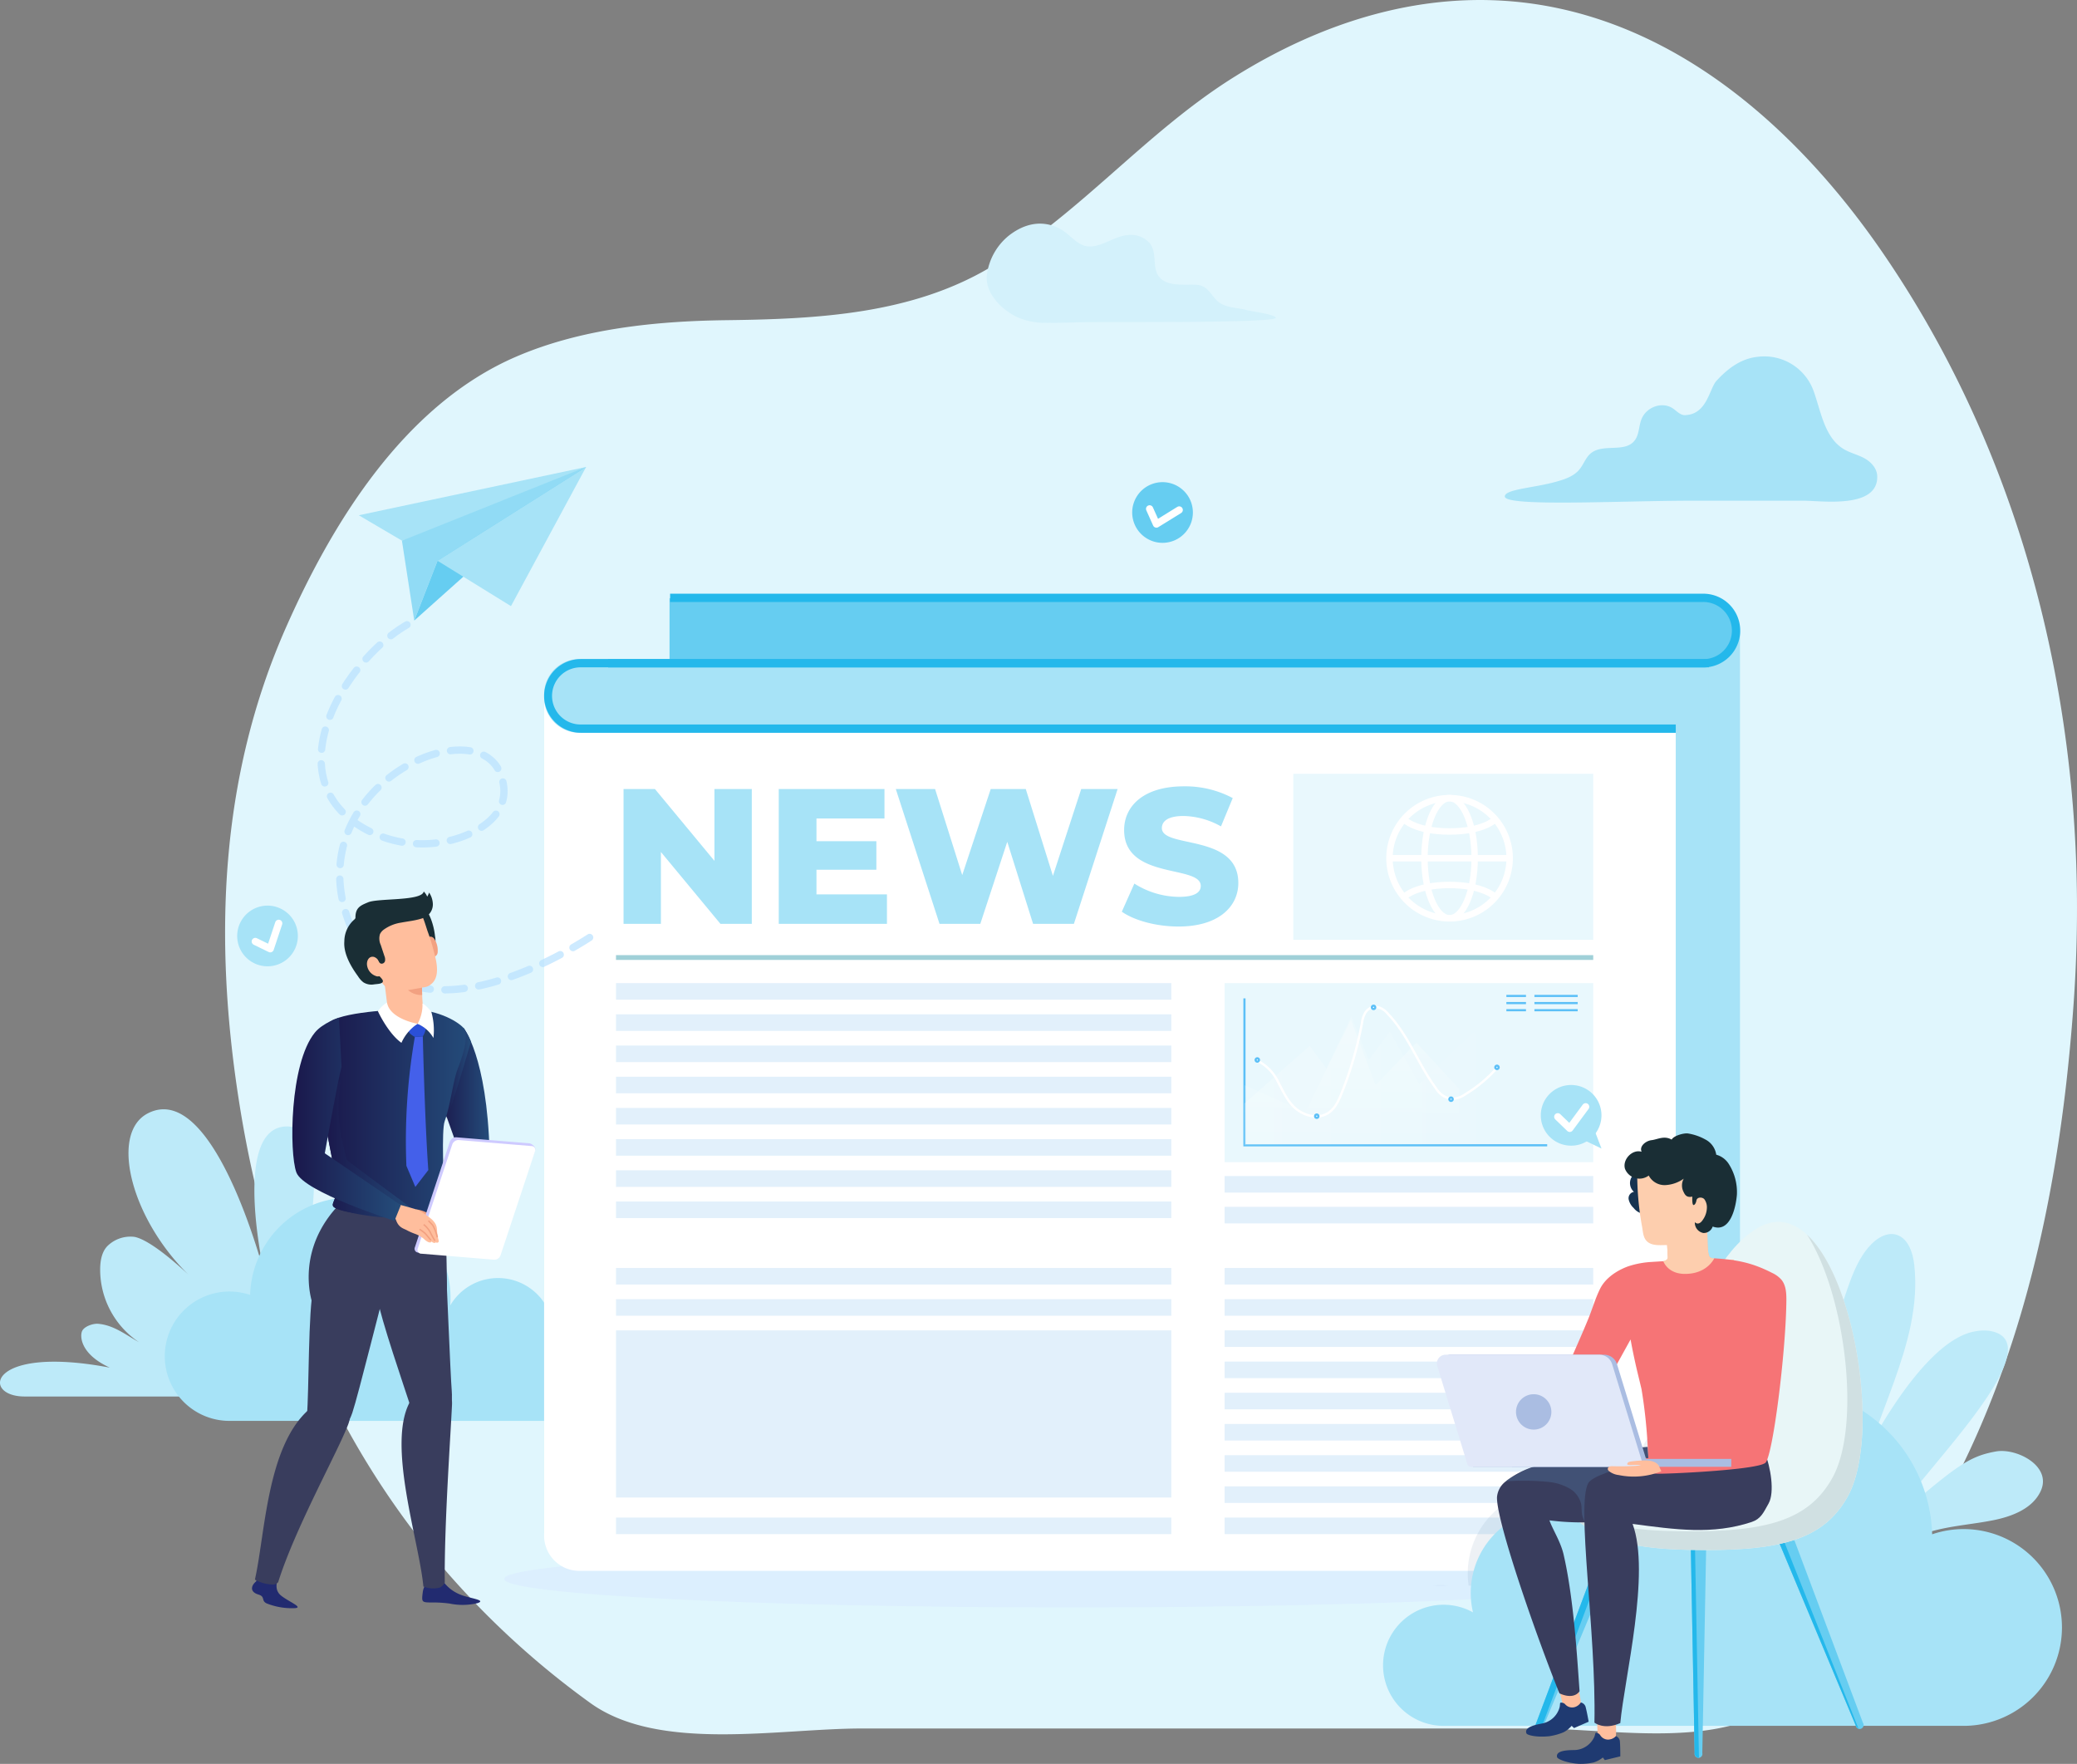 <svg xmlns="http://www.w3.org/2000/svg" xmlns:xlink="http://www.w3.org/1999/xlink" width="498.876" height="423.616" viewBox="0 0 498.876 423.616">
  <rect x="0" y="0" width="498.876" height="423.616" fill="#808080" stroke="none"/>
  <defs>
    <linearGradient id="linear-gradient" y1="0.5" x2="1" y2="0.5" gradientUnits="objectBoundingBox">
      <stop offset="0" stop-color="#fff"/>
      <stop offset="1" stop-color="#fff" stop-opacity="0"/>
    </linearGradient>
    <linearGradient id="linear-gradient-2" x1="0.5" y1="0.185" x2="0.5" y2="0.991" xlink:href="#linear-gradient"/>
    <clipPath id="clip-path">
      <rect id="Rectangle_534" data-name="Rectangle 534" width="101.787" height="77.72" fill="none"/>
    </clipPath>
    <linearGradient id="linear-gradient-3" y1="0.5" x2="1" y2="0.5" gradientUnits="objectBoundingBox">
      <stop offset="0" stop-color="#1a164a"/>
      <stop offset="0.997" stop-color="#244c7a"/>
    </linearGradient>
  </defs>
  <g id="Group_808" data-name="Group 808" transform="translate(-1278.75 -1516.167)">
    <path id="Path_7217" data-name="Path 7217" d="M1793.145,1756.761q-.688,9.784-1.8,19.636c-5.7,49.7-20.554,99.5-56.492,137.992-4.5,4.81-9.342,9.477-15.239,12.755-15.53,8.637-38.545,4.14-55.989,4.14H1502.116c-20.107,0-48.817,5.774-65.3-6.142a202.97,202.97,0,0,1-33.667-30.534,196.305,196.305,0,0,1-12.766-16.2c-20.453-28.945-32.47-62.489-38.02-98.383-5.919-38.287-4.621-76.963,11.379-113.163,10.875-24.615,28.173-53.39,55.35-65.062,15.606-6.714,33.543-8.537,50.562-8.739,21.94-.269,44.419-1.465,63.35-12.744,21.393-12.732,37.044-32.168,58.159-45.46,21.286-13.394,46.08-21.473,72-17.8,36.028,5.113,64.526,31.295,84.073,59.771,30,43.7,44.765,95.339,46.523,147.222A319.057,319.057,0,0,1,1793.145,1756.761Z" transform="translate(-16.303)" fill="#e0f6fd"/>
    <path id="Path_8875" data-name="Path 8875" d="M1709.424,2007.634c0,3.787-61.13,6.857-136.538,6.857s-136.539-3.07-136.539-6.857,61.13-6.858,136.539-6.858S1709.424,2003.846,1709.424,2007.634Z" transform="translate(-36.511 -112.271)" fill="#d9e8ff" opacity="0.55" style="mix-blend-mode: multiply;isolation: isolate"/>
    <path id="Path_8876" data-name="Path 8876" d="M1338.63,1931.884h-53.978c-10.532,0-8.823-12.49,20.478-6.933-7.188-3.286-7.231-7.686-6.621-8.86.561-1.078,2.613-1.772,3.824-1.668,3.727.32,6.556,2.6,9.822,4.429a20.97,20.97,0,0,1-9.341-17.937c.066-1.937.485-4.013,1.908-5.327a7.882,7.882,0,0,1,6.351-2.036c3.954.785,11.223,7.387,14.12,10.19-14.764-13.581-20.386-34.979-10.934-39.861,15.913-8.219,27.933,38.337,27.933,38.337s-7.915-34.983,5.36-35.189,2.482,40.64,2.482,40.64" transform="translate(0 -80.331)" fill="#bdeaf9"/>
    <path id="Path_8877" data-name="Path 8877" d="M1345.8,1913.069a15.507,15.507,0,0,1,4.962.823,24.073,24.073,0,0,1,48.136.708c0,.609-.031,1.21-.075,1.807a13.32,13.32,0,0,1,24.448,9.814,9.562,9.562,0,1,1,4.644,17.92H1345.8a15.536,15.536,0,0,1,0-31.073Z" transform="translate(-11.934 -86.729)" fill="#a7e3f7"/>
    <g id="Group_853" data-name="Group 853" transform="translate(1335.719 1569.875)">
      <g id="Group_846" data-name="Group 846" transform="translate(73.717 88.878)">
        <path id="Path_8878" data-name="Path 8878" d="M1736.678,1905.1a8.454,8.454,0,0,1,8.455,8.454V1711.635h0a8.454,8.454,0,0,0-8.455-8.454h-248.62V1905.1Z" transform="translate(-1457.927 -1702.079)" fill="#66cdf1"/>
        <path id="Path_8879" data-name="Path 8879" d="M1729.9,1720.591a8.447,8.447,0,0,0,8.441-8.455v201.92h0a8.448,8.448,0,0,1-8.441,8.455H1458.874v-201.92Z" transform="translate(-1451.166 -1704.154)" fill="#a7e3f7"/>
        <path id="Path_8880" data-name="Path 8880" d="M1457.3,1924.088a8.454,8.454,0,0,0-8.454,8.454v-201.92h0a8.454,8.454,0,0,1,8.454-8.454h271.318v201.92Z" transform="translate(-1448.842 -1706.478)" fill="#a7e3f7"/>
        <path id="Path_8881" data-name="Path 8881" d="M1457.3,1742.666a8.454,8.454,0,0,1-8.454-8.454V1935.49h0a8.455,8.455,0,0,0,8.454,8.454h263.356V1742.666Z" transform="translate(-1448.842 -1709.268)" fill="#fff"/>
        <path id="Path_8882" data-name="Path 8882" d="M1457.7,1724.157h270.919v-1.989H1457.7a8.854,8.854,0,1,0,0,17.708h262.957v-1.989H1457.7a6.865,6.865,0,1,1,0-13.729Z" transform="translate(-1448.842 -1706.478)" fill="#24b8eb"/>
        <path id="Path_8883" data-name="Path 8883" d="M1731.835,1703.736H1483.751v-1.989h248.083a8.854,8.854,0,1,1,0,17.707H1468.878v-1.989h262.957a6.865,6.865,0,1,0,0-13.729Z" transform="translate(-1453.484 -1701.747)" fill="#24b8eb"/>
        <g id="Group_815" data-name="Group 815" transform="translate(17.272 93.525)">
          <g id="Group_807" data-name="Group 807">
            <rect id="Rectangle_508" data-name="Rectangle 508" width="133.381" height="3.979" fill="#e2f0fb"/>
          </g>
          <g id="Group_808-2" data-name="Group 808" transform="translate(0 7.493)">
            <rect id="Rectangle_509" data-name="Rectangle 509" width="133.381" height="3.979" fill="#e2f0fb"/>
          </g>
          <g id="Group_809" data-name="Group 809" transform="translate(0 14.985)">
            <rect id="Rectangle_510" data-name="Rectangle 510" width="133.381" height="3.979" fill="#e2f0fb"/>
          </g>
          <g id="Group_810" data-name="Group 810" transform="translate(0 22.478)">
            <rect id="Rectangle_511" data-name="Rectangle 511" width="133.381" height="3.979" fill="#e2f0fb"/>
          </g>
          <g id="Group_811" data-name="Group 811" transform="translate(0 29.971)">
            <rect id="Rectangle_512" data-name="Rectangle 512" width="133.381" height="3.979" fill="#e2f0fb"/>
          </g>
          <g id="Group_812" data-name="Group 812" transform="translate(0 37.463)">
            <rect id="Rectangle_513" data-name="Rectangle 513" width="133.381" height="3.979" fill="#e2f0fb"/>
          </g>
          <g id="Group_813" data-name="Group 813" transform="translate(0 44.955)">
            <rect id="Rectangle_514" data-name="Rectangle 514" width="133.381" height="3.979" fill="#e2f0fb"/>
          </g>
          <g id="Group_814" data-name="Group 814" transform="translate(0 52.449)">
            <rect id="Rectangle_515" data-name="Rectangle 515" width="133.381" height="3.979" fill="#e2f0fb"/>
          </g>
        </g>
        <g id="Group_820" data-name="Group 820" transform="translate(17.272 161.933)">
          <g id="Group_816" data-name="Group 816">
            <rect id="Rectangle_516" data-name="Rectangle 516" width="133.381" height="3.978" fill="#e2f0fb"/>
          </g>
          <g id="Group_817" data-name="Group 817" transform="translate(0 7.492)">
            <rect id="Rectangle_517" data-name="Rectangle 517" width="133.381" height="3.978" fill="#e2f0fb"/>
          </g>
          <g id="Group_818" data-name="Group 818" transform="translate(0 14.986)">
            <rect id="Rectangle_518" data-name="Rectangle 518" width="133.381" height="40.14" fill="#e2f0fb"/>
          </g>
          <g id="Group_819" data-name="Group 819" transform="translate(0 59.941)">
            <rect id="Rectangle_519" data-name="Rectangle 519" width="133.381" height="3.979" fill="#e2f0fb"/>
          </g>
        </g>
        <g id="Group_832" data-name="Group 832" transform="translate(163.458 139.855)">
          <g id="Group_821" data-name="Group 821" transform="translate(0 22.078)">
            <rect id="Rectangle_520" data-name="Rectangle 520" width="88.534" height="3.978" fill="#e2f0fb"/>
          </g>
          <g id="Group_822" data-name="Group 822" transform="translate(0 29.57)">
            <rect id="Rectangle_521" data-name="Rectangle 521" width="88.534" height="3.978" fill="#e2f0fb"/>
          </g>
          <g id="Group_823" data-name="Group 823" transform="translate(0 7.393)">
            <rect id="Rectangle_522" data-name="Rectangle 522" width="88.534" height="3.978" fill="#e2f0fb"/>
          </g>
          <g id="Group_824" data-name="Group 824">
            <rect id="Rectangle_523" data-name="Rectangle 523" width="88.534" height="3.979" fill="#e2f0fb"/>
          </g>
          <g id="Group_825" data-name="Group 825" transform="translate(0 37.063)">
            <rect id="Rectangle_524" data-name="Rectangle 524" width="88.534" height="3.979" fill="#e2f0fb"/>
          </g>
          <g id="Group_826" data-name="Group 826" transform="translate(0 44.556)">
            <rect id="Rectangle_525" data-name="Rectangle 525" width="88.534" height="3.978" fill="#e2f0fb"/>
          </g>
          <g id="Group_827" data-name="Group 827" transform="translate(0 52.048)">
            <rect id="Rectangle_526" data-name="Rectangle 526" width="88.534" height="3.978" fill="#e2f0fb"/>
          </g>
          <g id="Group_828" data-name="Group 828" transform="translate(0 59.541)">
            <rect id="Rectangle_527" data-name="Rectangle 527" width="88.534" height="3.979" fill="#e2f0fb"/>
          </g>
          <g id="Group_829" data-name="Group 829" transform="translate(0 67.033)">
            <rect id="Rectangle_528" data-name="Rectangle 528" width="88.534" height="3.978" fill="#e2f0fb"/>
          </g>
          <g id="Group_830" data-name="Group 830" transform="translate(0 74.527)">
            <rect id="Rectangle_529" data-name="Rectangle 529" width="88.534" height="3.979" fill="#e2f0fb"/>
          </g>
          <g id="Group_831" data-name="Group 831" transform="translate(0 82.019)">
            <rect id="Rectangle_530" data-name="Rectangle 530" width="88.534" height="3.979" fill="#e2f0fb"/>
          </g>
        </g>
        <g id="Group_833" data-name="Group 833" transform="translate(19.087 46.263)">
          <path id="Path_8884" data-name="Path 8884" d="M1504.486,1762.8v32.374h-7.538l-14.292-17.251v17.251h-8.972V1762.8h7.538l14.292,17.251V1762.8Z" transform="translate(-1473.684 -1762.155)" fill="#a7e3f7"/>
          <path id="Path_8885" data-name="Path 8885" d="M1548.188,1788.1v7.076H1522.2V1762.8h25.392v7.076H1531.26v5.457h14.385v6.845H1531.26v5.92Z" transform="translate(-1484.923 -1762.155)" fill="#a7e3f7"/>
          <path id="Path_8886" data-name="Path 8886" d="M1612.069,1762.8l-10.5,32.374h-9.806l-6.2-19.7-6.475,19.7h-9.8l-10.5-32.374h9.435l6.522,20.673,6.845-20.673h8.418l6.521,20.858,6.8-20.858Z" transform="translate(-1493.401 -1762.155)" fill="#a7e3f7"/>
          <path id="Path_8887" data-name="Path 8887" d="M1629.449,1792.068l3.007-6.753a20.419,20.419,0,0,0,10.684,3.192c3.792,0,5.272-1.063,5.272-2.636,0-5.134-18.408-1.388-18.408-13.413,0-5.781,4.718-10.5,14.338-10.5a24.242,24.242,0,0,1,11.747,2.821l-2.822,6.8a19.129,19.129,0,0,0-8.972-2.5c-3.839,0-5.225,1.3-5.225,2.914,0,4.949,18.361,1.249,18.361,13.182,0,5.642-4.717,10.452-14.338,10.452C1637.775,1795.63,1632.5,1794.2,1629.449,1792.068Z" transform="translate(-1509.771 -1761.96)" fill="#a7e3f7"/>
        </g>
        <g id="Group_834" data-name="Group 834" transform="translate(163.458 93.525)">
          <rect id="Rectangle_531" data-name="Rectangle 531" width="88.534" height="42.996" fill="#e9f8fd"/>
        </g>
        <g id="Group_835" data-name="Group 835" transform="translate(179.953 43.252)">
          <rect id="Rectangle_532" data-name="Rectangle 532" width="72.04" height="39.868" fill="#e9f8fd"/>
        </g>
        <g id="Group_836" data-name="Group 836" transform="translate(17.272 87.374)">
          <line id="Line_19" data-name="Line 19" x2="234.72" fill="none" stroke="#a0d0d8" stroke-miterlimit="10" stroke-width="1.151"/>
        </g>
        <g id="Group_843" data-name="Group 843" transform="translate(202.282 48.322)">
          <g id="Group_837" data-name="Group 837">
            <path id="Path_8888" data-name="Path 8888" d="M1712.118,1779.845a15.205,15.205,0,1,1,15.207,15.206A15.223,15.223,0,0,1,1712.118,1779.845Zm1.546,0a13.659,13.659,0,1,0,13.661-13.659A13.675,13.675,0,0,0,1713.664,1779.845Z" transform="translate(-1712.118 -1764.64)" fill="#fff"/>
          </g>
          <g id="Group_838" data-name="Group 838" transform="translate(8.402)">
            <path id="Path_8889" data-name="Path 8889" d="M1723.054,1779.845c0-8.526,2.989-15.2,6.8-15.2s6.8,6.679,6.8,15.2-2.989,15.206-6.8,15.206S1723.054,1788.372,1723.054,1779.845Zm1.546,0c0,8.051,2.772,13.66,5.259,13.66s5.258-5.609,5.258-13.66-2.772-13.659-5.258-13.659S1724.6,1771.8,1724.6,1779.845Z" transform="translate(-1723.054 -1764.64)" fill="#fff"/>
          </g>
          <g id="Group_839" data-name="Group 839" transform="translate(0.773 14.432)">
            <rect id="Rectangle_533" data-name="Rectangle 533" width="28.865" height="1.546" fill="#fff"/>
          </g>
          <g id="Group_842" data-name="Group 842" transform="translate(3.764 5.407)">
            <g id="Group_840" data-name="Group 840">
              <path id="Path_8890" data-name="Path 8890" d="M1728.46,1775.823c8.372,0,11.317-2.938,11.439-3.063l-1.111-1.077.555.539-.549-.544c-.026.027-2.7,2.6-10.335,2.6s-10.311-2.572-10.337-2.6l-1.106,1.083C1717.14,1772.884,1720.087,1775.823,1728.46,1775.823Z" transform="translate(-1717.017 -1771.677)" fill="#fff"/>
            </g>
            <g id="Group_841" data-name="Group 841" transform="translate(0 15.453)">
              <path id="Path_8891" data-name="Path 8891" d="M1738.795,1795.933l1.1-1.082c-.123-.125-3.068-3.063-11.439-3.063s-11.32,2.937-11.443,3.063l1.112,1.077c.02-.022,2.7-2.594,10.331-2.594S1738.769,1795.907,1738.795,1795.933Z" transform="translate(-1717.017 -1791.789)" fill="#fff"/>
            </g>
          </g>
        </g>
        <g id="Group_845" data-name="Group 845" transform="translate(168.216 96.601)">
          <path id="Path_8892" data-name="Path 8892" d="M1740.5,1863.516h-72.716v-35.281" transform="translate(-1667.781 -1827.652)" fill="none" stroke="#5cc0f7" stroke-miterlimit="10" stroke-width="0.518"/>
          <path id="Path_8893" data-name="Path 8893" d="M1667.781,1854.761l15.672-13.818,4.032,5.469,5.95-12.546,4.192,10.448,5.091-6.825,7.087,12.618,13.177-12.7,5.929,10.557v16.827h-61.132Z" transform="translate(-1667.781 -1828.956)" opacity="0.241" fill="url(#linear-gradient)"/>
          <path id="Path_8894" data-name="Path 8894" d="M1667.781,1850.636l14.661,6.457,10.9-22.16,5.952,15.7,9.774-10.226,10.313,11.157v13.467h-51.6Z" transform="translate(-1667.781 -1829.204)" opacity="0.241" fill="url(#linear-gradient-2)"/>
          <line id="Line_20" data-name="Line 20" x2="10.398" transform="translate(69.651)" fill="none" stroke="#5cc0f7" stroke-miterlimit="10" stroke-width="0.518"/>
          <line id="Line_21" data-name="Line 21" x2="10.398" transform="translate(69.651 1.714)" fill="none" stroke="#5cc0f7" stroke-miterlimit="10" stroke-width="0.518"/>
          <line id="Line_22" data-name="Line 22" x2="10.398" transform="translate(69.651 3.427)" fill="none" stroke="#5cc0f7" stroke-miterlimit="10" stroke-width="0.518"/>
          <line id="Line_23" data-name="Line 23" x2="4.712" transform="translate(62.914)" fill="none" stroke="#5cc0f7" stroke-miterlimit="10" stroke-width="0.518"/>
          <line id="Line_24" data-name="Line 24" x2="4.712" transform="translate(62.914 1.714)" fill="none" stroke="#5cc0f7" stroke-miterlimit="10" stroke-width="0.518"/>
          <line id="Line_25" data-name="Line 25" x2="4.712" transform="translate(62.914 3.427)" fill="none" stroke="#5cc0f7" stroke-miterlimit="10" stroke-width="0.518"/>
          <path id="Path_8895" data-name="Path 8895" d="M1671.8,1843.822a10.883,10.883,0,0,1,5.04,5.2c1.132,2.081,2.07,4.3,3.869,6s4.784,2.775,7.226,1.813c2.155-.848,3.189-2.923,3.964-4.836a88.824,88.824,0,0,0,5.032-17.163,6.96,6.96,0,0,1,.8-2.524,3,3,0,0,1,2.413-1.431,4.228,4.228,0,0,1,2.949,1.6c5.111,5.322,7.332,12.231,11.672,18.03a5.3,5.3,0,0,0,3.544,2.472,5.866,5.866,0,0,0,3.467-1.111,32.232,32.232,0,0,0,7.953-6.753" transform="translate(-1668.713 -1828.266)" fill="none" stroke="#fff" stroke-miterlimit="10" stroke-width="0.561"/>
          <g id="Group_844" data-name="Group 844" transform="translate(2.689 2.346)">
            <path id="Path_8896" data-name="Path 8896" d="M1672.083,1847.368a.4.4,0,1,1-.4-.4A.4.4,0,0,1,1672.083,1847.368Z" transform="translate(-1671.28 -1834.338)" fill="none" stroke="#5cc0f7" stroke-miterlimit="10" stroke-width="0.518"/>
            <path id="Path_8897" data-name="Path 8897" d="M1690.664,1864.949a.4.4,0,1,1-.4-.4A.4.4,0,0,1,1690.664,1864.949Z" transform="translate(-1675.585 -1838.411)" fill="none" stroke="#5cc0f7" stroke-miterlimit="10" stroke-width="0.518"/>
            <path id="Path_8898" data-name="Path 8898" d="M1747.007,1849.68a.4.4,0,1,1-.4-.4A.4.4,0,0,1,1747.007,1849.68Z" transform="translate(-1688.638 -1834.873)" fill="none" stroke="#5cc0f7" stroke-miterlimit="10" stroke-width="0.518"/>
            <path id="Path_8899" data-name="Path 8899" d="M1732.646,1859.634a.4.4,0,1,1-.4-.4A.4.4,0,0,1,1732.646,1859.634Z" transform="translate(-1685.311 -1837.179)" fill="none" stroke="#5cc0f7" stroke-miterlimit="10" stroke-width="0.518"/>
            <path id="Path_8900" data-name="Path 8900" d="M1708.428,1830.931a.4.4,0,1,1-.4-.4A.4.4,0,0,1,1708.428,1830.931Z" transform="translate(-1679.7 -1830.529)" fill="none" stroke="#5cc0f7" stroke-miterlimit="10" stroke-width="0.518"/>
          </g>
        </g>
      </g>
      <g id="Group_852" data-name="Group 852">
        <g id="Group_849" data-name="Group 849">
          <g id="Group_847" data-name="Group 847" transform="translate(214.975 62.084)">
            <path id="Path_8901" data-name="Path 8901" d="M1646.751,1676.862a7.287,7.287,0,1,1-4.07-9.467A7.287,7.287,0,0,1,1646.751,1676.862Z" transform="translate(-1632.694 -1666.874)" fill="#66cdf1"/>
            <path id="Path_8902" data-name="Path 8902" d="M1638.139,1675.227l1.635,3.647,5.475-3.386" transform="translate(-1633.956 -1668.809)" fill="none" stroke="#fff" stroke-linecap="round" stroke-linejoin="round" stroke-width="1.738"/>
          </g>
          <g id="Group_848" data-name="Group 848" transform="translate(0 163.786)">
            <path id="Path_8903" data-name="Path 8903" d="M1367.11,1804.261a7.287,7.287,0,1,1-9.194-4.655A7.287,7.287,0,0,1,1367.11,1804.261Z" transform="translate(-1352.897 -1799.242)" fill="#a7e3f7"/>
            <path id="Path_8904" data-name="Path 8904" d="M1358.556,1809.135l3.594,1.75,2.031-6.109" transform="translate(-1354.208 -1800.524)" fill="none" stroke="#fff" stroke-linecap="round" stroke-linejoin="round" stroke-width="1.738"/>
          </g>
          <path id="Path_8905" data-name="Path 8905" d="M1835.351,1651.934c-1.653-.851-3.5-1.249-5.062-2.277-4.437-2.915-5.218-9.123-7.036-14.021a12.582,12.582,0,0,0-13.3-7.964c-4.071.413-7.229,2.836-9.92,5.748-1.741,1.883-2.26,8.161-7.62,8.259-1.047.019-1.867-.891-2.74-1.523-2.576-1.864-6.578-.493-7.726,2.647-.565,1.547-.52,3.372-1.407,4.726-2.274,3.47-7.9.722-10.881,3.471-1.076.991-1.59,2.532-2.523,3.684-1.356,1.674-3.438,2.359-5.414,2.929-5.46,1.577-12.545,1.822-12.545,3.608,0,2.531,28.1,1.013,44.612,1.013h27.25c4.234,0,17.8,2.007,17.592-5.877C1838.578,1654.357,1837,1652.786,1835.351,1651.934Z" transform="translate(-1444.705 -1595.691)" fill="#a7e3f7"/>
          <path id="Path_8906" data-name="Path 8906" d="M1642.512,1604.552c-.054-.052-.108-.106-.161-.162-1.6-1.682-2.224-3.517-4.863-3.636-3.128-.141-8.223.669-9.516-3.125-.778-2.281,0-4.937-1.667-6.933a6,6,0,0,0-4.9-1.9c-3.109.143-5.639,2.306-8.678,2.722-3.571.49-5.263-2.908-8.139-4.329-5.076-2.508-9.434-.289-12.036,1.738a14.507,14.507,0,0,0-5.27,9.266c-.651,4.363,3.366,8.6,7.644,10.51a16.906,16.906,0,0,0,6.795,1.183c2.724.019,5.454-.072,8.161-.132,5.1-.115,46.752.243,46.752-1.053,0-.824-6.057-1.606-6.916-1.851C1647.266,1606.146,1644.443,1606.411,1642.512,1604.552Z" transform="translate(-1407.182 -1586.07)" fill="#d3f1fb"/>
        </g>
        <g id="Group_851" data-name="Group 851" transform="translate(20.167 58.438)">
          <path id="Path_8907" data-name="Path 8907" stroke="#b8e2ff" d="M1399.766,1711.455c-15.52,9.021-32.012,37.15-9.877,49.155a28.248,28.248,0,0,0,22.542,1.985c5.961-2.041,13.187-6.857,9.72-15.456-6.381-15.823-48.817,3.795-36.217,36.012,13.5,34.523,59.273,2.359,59.273,2.359" fill="none" transform="translate(-1379.145 -1673.557)" stroke-linecap="round" stroke-miterlimit="10" stroke-width="1.754" stroke-dasharray="4.676 3.507" opacity="0.7"/>
          <g id="Group_850" data-name="Group 850" transform="translate(9.035)">
            <path id="Path_8908" data-name="Path 8908" d="M1415.7,1672.985c.092-.218-11.3,6.842-11.3,6.842l2.959,19.188,5.589-14.353,14.717-2.808,20.974-19.725Z" transform="translate(-1394.032 -1662.129)" fill="#91dbf5"/>
            <path id="Path_8909" data-name="Path 8909" d="M1449.535,1662.129l-41.279,36.886,5.588-14.354Z" transform="translate(-1394.924 -1662.129)" fill="#66cdf1"/>
            <path id="Path_8910" data-name="Path 8910" d="M1445.515,1662.129l-54.61,11.6,10.372,6.1,44.238-17.7-35.69,22.532,17.639,10.891Z" transform="translate(-1390.905 -1662.129)" fill="#a7e3f7"/>
          </g>
        </g>
      </g>
    </g>
    <g id="Group_857" data-name="Group 857" transform="translate(1595.14 1812.534)">
      <g id="Group_855" data-name="Group 855" transform="translate(0 6.709)" opacity="0.5">
        <g id="Group_854" data-name="Group 854" clip-path="url(#clip-path)">
          <path id="Path_8911" data-name="Path 8911" d="M1849.618,1977.665a23.562,23.562,0,0,0-7.546,1.252,36.614,36.614,0,0,0-73.213,1.077c0,.926.046,1.84.114,2.748a20.259,20.259,0,0,0-37.185,14.927,14.543,14.543,0,1,0-7.063,27.256h124.893a23.63,23.63,0,1,0,0-47.26Z" transform="translate(-1695.091 -1918.216)" fill="#5275a0" opacity="0.2" style="mix-blend-mode: multiply;isolation: isolate"/>
        </g>
      </g>
      <g id="Group_856" data-name="Group 856" transform="translate(87.307 0)">
        <path id="Path_8912" data-name="Path 8912" d="M1849.87,1965.372c-4.773-16.438-1.227-34.165,4.41-50.328,1.355-3.885,2.907-7.852,5.809-10.768,1.485-1.491,3.539-2.714,5.6-2.3,3.027.614,4.3,4.219,4.641,7.288,2.154,19.378-10.615,37.138-13.846,56.367" transform="translate(-1814.243 -1901.897)" fill="#bdeaf9"/>
        <path id="Path_8913" data-name="Path 8913" d="M1826.208,1965.982a50.414,50.414,0,0,0-4.553-14.134,24.986,24.986,0,0,0-10.113-10.642c-1.951-1.028-4.554-1.646-6.2-.182-1.812,1.608-1.229,4.572-.158,6.746,5.864,11.9,20.849,17.236,26.549,29.216" transform="translate(-1804.174 -1910.761)" fill="#bdd0ff"/>
        <path id="Path_8914" data-name="Path 8914" d="M1838.521,1971.577c-3.718-6.942-7.308-14.03-9.36-21.631s-2.489-15.829.077-23.273c.792-2.3,2.761-4.924,5.058-4.133a4.593,4.593,0,0,1,2.012,1.718c4.277,5.63,5.919,12.822,6.693,19.85s.8,14.164,2.341,21.064a5.922,5.922,0,0,0,1.242,2.863,2.214,2.214,0,0,0,2.844.446,3,3,0,0,0,.872-1.513c.982-3.074,16.229-34.731,30.042-36.955a10.5,10.5,0,0,1,3.381-.118c17.32,2.879-21.7,39.073-21.993,44.462,14.119-12.1,17.11-14.331,23.537-15.491,4.954-.893,13.583,3.5,10.744,9.554-1.964,4.188-6.865,6.06-11.4,6.965-4.956.989-10.05,1.306-14.911,2.687s-9.642,4.041-12.116,8.446" transform="translate(-1809.57 -1906.646)" fill="#bdeaf9"/>
      </g>
      <path id="Path_8915" data-name="Path 8915" d="M1850.55,1983.783a23.574,23.574,0,0,0-7.547,1.252,36.614,36.614,0,0,0-73.212,1.077c0,.926.046,1.84.114,2.748a20.259,20.259,0,0,0-37.185,14.927,14.543,14.543,0,1,0-7.063,27.256H1850.55a23.63,23.63,0,0,0,0-47.261Z" transform="translate(-1695.307 -1912.924)" fill="#a7e3f7"/>
    </g>
    <g id="Group_863" data-name="Group 863" transform="translate(1339.283 1730.274)">
      <path id="Path_8916" data-name="Path 8916" d="M1416.141,2010.778a9.194,9.194,0,0,0,3.845,2.743c2.051.863,6.4,1.269,3.986,2.03a15.364,15.364,0,0,1-6.663.084,30.43,30.43,0,0,0-4.494-.256c-2.221-.014-2.238-.143-1.938-2.5C1411.288,2009.63,1415.141,2008.943,1416.141,2010.778Z" transform="translate(-1369.861 -1844.631)" fill="#222b70"/>
      <path id="Path_8917" data-name="Path 8917" d="M1363.585,2009.065c.124.655-.862,2.639.9,4.1s5.774,2.99,3.116,3.047a16.286,16.286,0,0,1-6.558-1.151c-1.351-.63-.273-1.619-1.948-2.117-2.209-.657-1.753-2.186-.605-3.133C1359.962,2006.691,1363.188,2006.947,1363.585,2009.065Z" transform="translate(-1357.535 -1844.096)" fill="#222b70"/>
      <path id="Path_8918" data-name="Path 8918" d="M1376.151,1915.483s-5.291-14.656,9.721-26.73c0,0,8.046,3.018,14.488,3.382a37.98,37.98,0,0,0,7.65-.154s.427,13.021.445,20.038Z" transform="translate(-1361.639 -1816.593)" fill="#393d5d"/>
      <path id="Path_8919" data-name="Path 8919" d="M1416.4,1953.813c.291-6.553-7.252-5.694-10.033-.8-5.752,10.123,2.12,33.438,3.161,44.484a6.319,6.319,0,0,0,3.981.233,2.668,2.668,0,0,0,1.157-1.205C1414.5,1982.976,1416.088,1960.82,1416.4,1953.813Z" transform="translate(-1368.365 -1830.578)" fill="#393d5d"/>
      <path id="Path_8920" data-name="Path 8920" d="M1404.79,1944.107c.867,2.676,10.5,5.49,9.715-4.25-.346-4.32-1.268-28.174-1.446-30.474s-.585-5.66-1.766-6.079c-5.9-2.1-16.332,5.169-14.78,13.8C1397.549,1922.88,1402.992,1938.558,1404.79,1944.107Z" transform="translate(-1366.529 -1819.879)" fill="#393d5d"/>
      <path id="Path_8921" data-name="Path 8921" d="M1380.854,1959.65c2.328-6.182-5.234-7.274-9.523-3.467-10.044,8.917-10.432,29.931-12.894,40.776a9.2,9.2,0,0,0,4.391,1.185,1.591,1.591,0,0,0,1.2-.576C1368.1,1984.571,1378.364,1966.258,1380.854,1959.65Z" transform="translate(-1357.744 -1831.703)" fill="#393d5d"/>
      <path id="Path_8922" data-name="Path 8922" d="M1374.683,1946.479c-.263,2.786,7.762,8.547,10.922-.756,1.4-4.126,7.4-28.509,8.151-30.7s.546-6.724-.381-7.53c-4.631-4.031-15.085-.486-17.088,8.066C1374.946,1921.272,1375.228,1940.7,1374.683,1946.479Z" transform="translate(-1361.506 -1820.549)" fill="#393d5d"/>
      <g id="Group_862" data-name="Group 862" transform="translate(9.684 0)">
        <path id="Path_8923" data-name="Path 8923" d="M1421.737,1837.456s5.656,6.745,6.275,30.074l-6.4,2.271-6.194-17.341Z" transform="translate(-1380.629 -1804.708)" fill="url(#linear-gradient-3)"/>
        <path id="Path_8924" data-name="Path 8924" d="M1417.43,1848.419c-.256,2.365-.5,4.793-.672,6.923l1.331,3.725c1.926-5.07,5.031-15.822,5.746-18.324a14.489,14.489,0,0,0-1.788-3.286Z" transform="translate(-1380.94 -1804.708)" fill="url(#linear-gradient-3)"/>
        <path id="Path_8925" data-name="Path 8925" d="M1409.346,1799.4c1.322.36,2.021,1.968,2.47,3.068a16.317,16.317,0,0,1,.989,4.14,5.356,5.356,0,0,1-.216,2.912,6.068,6.068,0,0,1-.862,1.266,2.746,2.746,0,0,1-.622.617,1.009,1.009,0,0,1-.86.139c-.412-.15-.577-.606-.694-1.007a25.666,25.666,0,0,0-3.162-7.533" transform="translate(-1378.537 -1795.893)" fill="#1a2e35"/>
        <path id="Path_8926" data-name="Path 8926" d="M1412.147,1809.893c.026-.832.957-1.374,1.762-.513a5.088,5.088,0,0,1,.883,3.069c.045,1.2-.941,1.434-1.752,1.6" transform="translate(-1379.872 -1798.103)" fill="#f2a181"/>
        <path id="Path_8927" data-name="Path 8927" d="M1413.412,1836.107c-1.632-1.764-6.811-4.67-13.733-4.464-4.769.141-17.758.883-19.21,3.889-.741,1.536-1.538,17.271-.452,22.7.817,4.08,2.907,14.186,2.907,16.625s-1.391,3.484-.742,4.192c1.454,1.586,11.392,2.253,16.058,2.253,4.153,0,11.221-1.044,11.58-2.3.532-1.861-.811-1.791-.993-3.742s-.706-14.611.056-16.683c1.375-3.741,2.043-9.841,3.135-12.608C1412.848,1843.869,1415.044,1837.87,1413.412,1836.107Z" transform="translate(-1372.305 -1803.359)" fill="url(#linear-gradient-3)"/>
        <path id="Path_8928" data-name="Path 8928" d="M1383.725,1853.993c-.495.97-3.855,6.063-3.855,6.063l-.137.609a24.006,24.006,0,0,0,.342,2.721c.817,4.08,2.907,14.185,2.907,16.625s-1.332,3.44-.742,4.192c1.146,1.463,19.886,4.754,18.964.669-.084-.37-15.728-11.616-15.812-11.992-.721-3.227-1.349-5.552-1.666-7.906C1382.965,1859.309,1384.22,1853.023,1383.725,1853.993Z" transform="translate(-1372.362 -1808.516)" fill="url(#linear-gradient-3)"/>
        <path id="Path_8929" data-name="Path 8929" d="M1407.846,1823.349a45.413,45.413,0,0,0,.263,5.325,8.726,8.726,0,0,0,1.292.685s-.765,4.448-1.948,4.118-9-4.047-9-4.047,1.108-.425,1.108-.838-1.051-8.462-1.051-8.462" transform="translate(-1376.7 -1800.694)" fill="#ffbe9d"/>
        <path id="Path_8930" data-name="Path 8930" d="M1400.931,1800.123c1.139.292,4.14-.293,4.968.878s1.552,4,1.863,4.777a48.051,48.051,0,0,1,1.47,4.813c.585,2.086,1.55,5.908-.617,7.653a2.949,2.949,0,0,1-1.671.8c-1.026.175-2.046.372-3.072.546a10.919,10.919,0,0,1-4.929.1c-2.11-.645-3.266-3.378-3.808-5.233l-3.1-10.628Z" transform="translate(-1375.211 -1796.059)" fill="#ffbe9d"/>
        <path id="Path_8931" data-name="Path 8931" d="M1409.7,1840.1s.457,19.972,1.32,32.122l-3.118,4.05-2.143-5.072a145.614,145.614,0,0,1,2.028-30.961Z" transform="translate(-1378.361 -1805.321)" fill="#4460ea"/>
        <path id="Path_8932" data-name="Path 8932" d="M1410.623,1837.437l-.074.274a5.418,5.418,0,0,1-.645,1.48h0l-1.913.139s-1.3-.641-1.473-1.332,2.135-1.821,2.135-1.821l.28.1a4.151,4.151,0,0,1,1.666,1.128Z" transform="translate(-1378.565 -1804.412)" fill="#2b50d8"/>
        <path id="Path_8933" data-name="Path 8933" d="M1399.066,1829.523a7.813,7.813,0,0,0-2.182,2.084c.985,2.121,3.208,5.886,5.656,7.6a10.624,10.624,0,0,1,3.883-4.573S1399.751,1833.517,1399.066,1829.523Z" transform="translate(-1376.335 -1802.87)" fill="#fff"/>
        <path id="Path_8934" data-name="Path 8934" d="M1409.3,1834.718a8.1,8.1,0,0,1,3.8,3.407,16.179,16.179,0,0,0-.518-6.322s-1.567-1.889-2.108-1.928A9.468,9.468,0,0,1,1409.3,1834.718Z" transform="translate(-1379.212 -1802.952)" fill="#fff"/>
        <g id="Group_861" data-name="Group 861" transform="translate(0 30.314)">
          <path id="Path_8935" data-name="Path 8935" d="M1408.895,1894.212a7.163,7.163,0,0,1,4.582,2.409c.109.1.224.229.2.372-.031.178-.253.257-.442.286-1.1.167-1.28-.5-2.309-.9-.694-.273-1.384-.557-2.074-.841" transform="translate(-1379.108 -1848.172)" fill="#f2a181"/>
          <g id="Group_860" data-name="Group 860" transform="translate(29.374 28.706)">
            <g id="Group_858" data-name="Group 858">
              <path id="Path_8936" data-name="Path 8936" d="M1416.829,1872.717l-8.4,25.354a.915.915,0,0,0,.89,1.273l17.521,1.448a1.614,1.614,0,0,0,1.468-1.066l9.029-24.969c.226-.681-.816-1.653-1.521-1.658l-17.52-1.449A1.615,1.615,0,0,0,1416.829,1872.717Z" transform="translate(-1408.37 -1871.651)" fill="#cecaff"/>
            </g>
            <g id="Group_859" data-name="Group 859" transform="translate(0.692 0.663)">
              <path id="Path_8937" data-name="Path 8937" d="M1417.614,1873.58l-8.28,24.964a.914.914,0,0,0,.89,1.272l17.521,1.448a1.612,1.612,0,0,0,1.468-1.067l8.28-24.963a.914.914,0,0,0-.89-1.273l-17.521-1.448A1.613,1.613,0,0,0,1417.614,1873.58Z" transform="translate(-1409.271 -1872.514)" fill="#fff"/>
            </g>
          </g>
          <path id="Path_8938" data-name="Path 8938" d="M1399.543,1891.908c1.838.361,6.737,1.738,7.251,1.967a21.5,21.5,0,0,1,3.124,2.175c1.843,1.742.9,2.555,1.627,4.917a1.3,1.3,0,0,1,.045.374c0,.247-.353.459-.709.229-.192.3-.761.116-1.036-.215,0,.236-.347.385-.911.091a4.3,4.3,0,0,1-.954-.736,7.506,7.506,0,0,0-1.993-1.143,14.9,14.9,0,0,1-1.945-.837c-.745-.461-2.072-.571-2.726-2.573a2.053,2.053,0,0,0-1.022-.961l-3-1.77" transform="translate(-1376.431 -1847.638)" fill="#ffbe9d"/>
          <path id="Path_8939" data-name="Path 8939" d="M1381.957,1846.081c-.78,2.618-4.022,20.763-4.022,20.763l18.262,12.46-1.52,3.764s-21.851-6.913-23.572-11.636-1.641-26.068,4.427-33.555c1.932-2.384,5.8-3.587,5.8-3.587" transform="translate(-1370.139 -1834.289)" fill="url(#linear-gradient-3)"/>
          <path id="Path_8940" data-name="Path 8940" d="M1409.9,1900.41a11.561,11.561,0,0,1,1.276.925c.521.519.912,1.091,1.471,1.711" transform="translate(-1379.35 -1849.608)" fill="none" stroke="#f2a181" stroke-miterlimit="10" stroke-width="0.35"/>
          <path id="Path_8941" data-name="Path 8941" d="M1411.207,1898.927a6.267,6.267,0,0,1,1.5,1.72,23,23,0,0,0,1.2,2.179" transform="translate(-1379.654 -1849.264)" fill="none" stroke="#f2a181" stroke-miterlimit="10" stroke-width="0.35"/>
          <path id="Path_8942" data-name="Path 8942" d="M1412.711,1897.727c.177.267.928.932,1.079,1.213a10.578,10.578,0,0,1,1.04,2.8" transform="translate(-1380.002 -1848.986)" fill="none" stroke="#f2a181" stroke-miterlimit="10" stroke-width="0.35"/>
        </g>
        <path id="Path_8943" data-name="Path 8943" d="M1392.66,1811.388c.716-.394,1.265-.811,1.73-.164.247.343.4.815.818.933a.843.843,0,0,0,.958-.639,2.186,2.186,0,0,0-.157-1.213q-.432-1.307-.863-2.615a3.725,3.725,0,0,1-.2-2.619,2.9,2.9,0,0,1,.877-1.058,9.6,9.6,0,0,1,4.26-1.717c1.531-.294,3.1-.445,4.587-.887a5.089,5.089,0,0,0,1.746-.828,3.458,3.458,0,0,0,1.238-2.661,5.268,5.268,0,0,0-.9-2.835,4.6,4.6,0,0,1-.459.983,3.633,3.633,0,0,0-.835-1.234c-.446,2.341-10.91,1.559-13.354,2.592-1.694.716-3.1,1.183-3.045,3.771a.953.953,0,0,1-.331.412,7.008,7.008,0,0,0-2.34,5.228c-.231,2.872,1.544,5.981,3.284,8.349a5.435,5.435,0,0,0,1.292,1.456,3.593,3.593,0,0,0,2.431.517c.755-.135,2.242-.075,2.256-.8.011-.518-1.164-1.442-1.49-1.859" transform="translate(-1373.901 -1794.834)" fill="#1a2e35"/>
        <path id="Path_8944" data-name="Path 8944" d="M1397.044,1818.824a1.04,1.04,0,0,1-.2.861,1.211,1.211,0,0,1-1.239.165,3.164,3.164,0,0,1-2.088-2.413c-.247-1.242.461-2.485,1.668-2.161a1.68,1.68,0,0,1,1.139,1.635" transform="translate(-1375.545 -1799.558)" fill="#ffbe9d"/>
        <path id="Path_8945" data-name="Path 8945" d="M1409.658,1824.89l-3.357.583a4.819,4.819,0,0,0,3.4,1.181" transform="translate(-1378.517 -1801.797)" fill="#f2a181"/>
      </g>
    </g>
    <g id="Group_902" data-name="Group 902" transform="translate(1623.884 1776.741)">
      <g id="Group_868" data-name="Group 868" transform="translate(24.949 0)">
        <g id="Group_866" data-name="Group 866" transform="translate(10.255 11.096)">
          <g id="Group_865" data-name="Group 865">
            <g id="Group_864" data-name="Group 864">
              <path id="Path_8946" data-name="Path 8946" d="M1773.772,1871.847l4.329,2.073-1.6-4.166" transform="translate(-1773.772 -1869.754)" fill="#a7e3f7"/>
            </g>
          </g>
        </g>
        <g id="Group_867" data-name="Group 867">
          <path id="Path_8947" data-name="Path 8947" d="M1775,1862.588a7.287,7.287,0,1,1-7.3-7.276A7.287,7.287,0,0,1,1775,1862.588Z" transform="translate(-1760.425 -1855.312)" fill="#a7e3f7"/>
          <path id="Path_8948" data-name="Path 8948" d="M1765.736,1864.523l2.874,2.777,3.824-5.179" transform="translate(-1761.656 -1856.89)" fill="none" stroke="#fff" stroke-linecap="round" stroke-linejoin="round" stroke-width="1.738"/>
        </g>
      </g>
      <g id="Group_895" data-name="Group 895" transform="translate(23.239 32.87)">
        <g id="Group_887" data-name="Group 887" transform="translate(0 61.021)">
          <g id="Group_871" data-name="Group 871" transform="translate(37.482 3.23)">
            <g id="Group_870" data-name="Group 870">
              <g id="Group_869" data-name="Group 869">
                <path id="Path_8949" data-name="Path 8949" d="M1808.167,2045.024l-1.184-63.306h4.211l-1.184,63.306a.947.947,0,1,1-1.843,0Z" transform="translate(-1806.983 -1981.718)" fill="#66cdf1"/>
              </g>
            </g>
          </g>
          <g id="Group_874" data-name="Group 874" transform="translate(52.909)">
            <g id="Group_873" data-name="Group 873">
              <g id="Group_872" data-name="Group 872">
                <path id="Path_8950" data-name="Path 8950" d="M1851.52,2037.471l-24.458-58.4,3.914-1.553,22.258,59.276a.947.947,0,1,1-1.713.68Z" transform="translate(-1827.062 -1977.514)" fill="#66cdf1"/>
              </g>
            </g>
          </g>
          <g id="Group_877" data-name="Group 877" transform="translate(0 1.445)">
            <g id="Group_876" data-name="Group 876">
              <g id="Group_875" data-name="Group 875">
                <path id="Path_8951" data-name="Path 8951" d="M1760.006,2039.351l24.459-58.4-3.915-1.553-22.257,59.276a.947.947,0,1,0,1.713.68Z" transform="translate(-1758.2 -1979.395)" fill="#66cdf1"/>
              </g>
            </g>
          </g>
          <g id="Group_880" data-name="Group 880" transform="translate(52.909)">
            <g id="Group_879" data-name="Group 879">
              <g id="Group_878" data-name="Group 878">
                <path id="Path_8952" data-name="Path 8952" d="M1831.656,1979.324l-2.49.988,22.989,57.851a1.345,1.345,0,0,1-.635-.693l-24.458-58.4,3.914-1.553Z" transform="translate(-1827.062 -1977.514)" fill="#24b8eb"/>
              </g>
            </g>
          </g>
          <g id="Group_883" data-name="Group 883" transform="translate(37.482 3.23)">
            <g id="Group_882" data-name="Group 882">
              <g id="Group_881" data-name="Group 881">
                <path id="Path_8953" data-name="Path 8953" d="M1811.163,1983.384h-3.138l1.174,62.789a.667.667,0,0,1-.111.015,1.083,1.083,0,0,1-.921-1.163l-1.184-63.306h4.211Z" transform="translate(-1806.983 -1981.718)" fill="#24b8eb"/>
              </g>
            </g>
          </g>
          <g id="Group_886" data-name="Group 886" transform="translate(0 1.445)">
            <g id="Group_885" data-name="Group 885">
              <g id="Group_884" data-name="Group 884">
                <path id="Path_8954" data-name="Path 8954" d="M1758.293,2038.671l22.257-59.276,3.915,1.553-.45,1.074-2.422-.962L1759.463,2040a.834.834,0,0,1-.742.094A1.084,1.084,0,0,1,1758.293,2038.671Z" transform="translate(-1758.2 -1979.395)" fill="#24b8eb"/>
              </g>
            </g>
          </g>
        </g>
        <g id="Group_891" data-name="Group 891" transform="translate(8.32)">
          <g id="Group_890" data-name="Group 890">
            <g id="Group_889" data-name="Group 889">
              <g id="Group_888" data-name="Group 888">
                <path id="Path_8955" data-name="Path 8955" d="M1771.278,1969.877c4.271,3.475,10.6,6.674,26.676,6.99,21.147.416,32.216-1.984,38.224-12.889,10.034-18.213-2.522-77.052-22.328-64.018-16.557,10.9-19.873,45.679-22.061,50.488S1760.913,1961.444,1771.278,1969.877Z" transform="translate(-1769.028 -1898.094)" fill="#e8f6f7"/>
              </g>
            </g>
          </g>
        </g>
        <g id="Group_894" data-name="Group 894" transform="translate(8.333 3.08)">
          <g id="Group_893" data-name="Group 893">
            <g id="Group_892" data-name="Group 892">
              <path id="Path_8956" data-name="Path 8956" d="M1794.292,1973.291c21.146.417,32.216-1.984,38.224-12.888,6.849-12.432,3.172-43.789-6.15-58.3,11.931,11.059,17.5,48.853,9.815,62.805-6.008,10.905-17.078,13.305-38.224,12.889-16.075-.317-22.4-3.515-26.675-6.991a5.211,5.211,0,0,1-2.237-3.42C1773.331,1970.417,1779.91,1973.008,1794.292,1973.291Z" transform="translate(-1769.045 -1902.102)" fill="#d0e0e2"/>
            </g>
          </g>
        </g>
      </g>
      <g id="Group_901" data-name="Group 901" transform="translate(0 11.622)">
        <path id="Path_8957" data-name="Path 8957" d="M1789.975,1882.39a2.823,2.823,0,0,0-.813,4.728,1.55,1.55,0,0,0-1.274,1.786,3.943,3.943,0,0,0,1.215,2.1,3.617,3.617,0,0,0,2.383,1.392,2.72,2.72,0,0,0,1.832-.8,3.357,3.357,0,0,0,.851-1.181,5.433,5.433,0,0,0,.306-1.631q.247-2.916.494-5.832a1.417,1.417,0,0,0-.23-1.13" transform="translate(-1741.836 -1873.076)" fill="#153351"/>
        <path id="Path_8958" data-name="Path 8958" d="M1808.17,1899.277c.128,2.528-.051,6.93.672,7.582s5.819.628,5.819.628-11.11,10.482-11.857,9.9-10.624-8.629-8.4-9.043,4.391-.327,4.328-1.476-.126-2.3-.189-3.447" transform="translate(-1743.272 -1877.12)" fill="#ffbe9d"/>
        <path id="Path_8959" data-name="Path 8959" d="M1808.17,1899.277c.128,2.528-.051,6.93.672,7.582s5.819.628,5.819.628-11.11,10.482-11.857,9.9-10.624-8.629-8.4-9.043,4.391-.327,4.328-1.476-.126-2.3-.189-3.447" transform="translate(-1743.272 -1877.12)" fill="#fdceae"/>
        <path id="Path_8960" data-name="Path 8960" d="M1807.545,1892.009a28.068,28.068,0,0,1-1.148,3.746c-.861,2.237-2.129,3.039-4.5,3.1l-4.989.119c-1.276.031-2.866.073-3.9-.822s-1.044-2.384-1.27-3.614q-.436-2.36-.708-4.748a70.188,70.188,0,0,1-.439-9.386,6.8,6.8,0,0,1,.112-1.284.922.922,0,0,1,.213-.472,1.05,1.05,0,0,1,.6-.23,51.194,51.194,0,0,1,9.43-.6c2.228.064,4.588.324,6.35,1.686s2.617,3.6,3.375,5.711c.122.339.212.791-.082,1" transform="translate(-1742.463 -1872.141)" fill="#fdceae"/>
        <g id="Group_899" data-name="Group 899" transform="translate(14.428 75.313)">
          <g id="Group_896" data-name="Group 896" transform="translate(6.99 55.94)">
            <path id="Path_8961" data-name="Path 8961" d="M1766.266,2043.459a34.357,34.357,0,0,0,.939,4.2c.417,1.071,3.929.084,4.161-.609s-1.105-5.783-1.105-5.783" transform="translate(-1758.247 -2041.268)" fill="#ffbe9d"/>
            <path id="Path_8962" data-name="Path 8962" d="M1770.171,2049.57c.3,1.155.688,3.37.688,3.37l-3.511,1.529-.576-.541a6.516,6.516,0,0,1-1.948,1.552,14.573,14.573,0,0,1-3.4.943c-3.065.329-5.32-.247-5.5-.672-.76-1.775,3.306-2.251,4.113-2.463a5.391,5.391,0,0,0,3.852-3.86c.179-.93-.052-1.093.469-1.065a1.236,1.236,0,0,1,.877.412,2.22,2.22,0,0,0,2.495.58,2.665,2.665,0,0,0,1.245-1.036A1.532,1.532,0,0,1,1770.171,2049.57Z" transform="translate(-1755.829 -2042.901)" fill="#1f3a71"/>
          </g>
          <g id="Group_897" data-name="Group 897">
            <path id="Path_8963" data-name="Path 8963" d="M1787.221,1973.6l-9.967,12.06q-.595.121-1.19.217a55.35,55.35,0,0,1-8.181.685,59.15,59.15,0,0,1-8.551-.479c.776,2.228,2.679,5.079,3.4,8.208,2.39,10.337,3.22,24.227,3.833,32.813,0,0-1.154,2.2-4.834.523-5.493-13.575-15.09-41.094-15-47.056a5.265,5.265,0,0,1,2.138-3.869c.072-.072.145-.127.216-.19a21.873,21.873,0,0,1,6.44-3.31c.082-.019.154-.055.235-.082,6.512-2.282,15.974-3.816,26.454-4.609.081-.008.162-.008.244-.018.153-.009.316-.027.478-.036v.01c.081,1.271.144,2.4.181,3.274,0,0-.19,1.957,3.563,1.876C1786.843,1973.619,1787.023,1973.61,1787.221,1973.6Z" transform="translate(-1746.731 -1968.46)" fill="#393d5d"/>
            <path id="Path_8964" data-name="Path 8964" d="M1787.85,1973.6l-9.967,12.059q-.595.121-1.19.217a48.409,48.409,0,0,1-8.181.685,6.824,6.824,0,0,1-.695-1.777c-.172-.829-.081-1.7-.225-2.525a5.864,5.864,0,0,0-2.859-3.852,12.832,12.832,0,0,0-4.672-1.515,61.556,61.556,0,0,0-10.561-.189h-.055c.091-.063.181-.135.271-.19a28.413,28.413,0,0,1,6.44-3.31c.082-.019.154-.055.235-.081,8.658-3.2,19.951-4.176,26.454-4.609.081-.008.162-.008.244-.018l.478-.026c.081,1.271.144,2.4.181,3.274,0,0-.19,1.957,3.563,1.876C1787.471,1973.622,1787.651,1973.613,1787.85,1973.6Z" transform="translate(-1747.36 -1968.463)" fill="#5275a0" opacity="0.35" style="mix-blend-mode: multiply;isolation: isolate"/>
          </g>
          <g id="Group_898" data-name="Group 898" transform="translate(14.389 63.892)">
            <path id="Path_8965" data-name="Path 8965" d="M1778.066,2053.083a34.368,34.368,0,0,0,.2,4.3c.224,1.126,3.855.764,4.2.122s-.086-5.888-.086-5.888" transform="translate(-1768.379 -2051.617)" fill="#ffbe9d"/>
            <path id="Path_8966" data-name="Path 8966" d="M1780.6,2060.019c.1,1.19.092,3.438.092,3.438l-3.723.9-.473-.633a6.5,6.5,0,0,1-2.187,1.192,14.6,14.6,0,0,1-3.51.339c-3.076-.206-5.2-1.165-5.3-1.615-.441-1.88,3.646-1.644,4.478-1.713a5.391,5.391,0,0,0,4.462-3.133c.338-.886.139-1.086.647-.968a1.234,1.234,0,0,1,.793.558,2.218,2.218,0,0,0,2.356,1,2.656,2.656,0,0,0,1.405-.8A1.532,1.532,0,0,1,1780.6,2060.019Z" transform="translate(-1765.459 -2053.047)" fill="#1f3a71"/>
          </g>
          <path id="Path_8967" data-name="Path 8967" d="M1817.353,1970.225c1.463,3.4,2.424,9.559.956,12.194-1.288,2.311-1.9,3.74-4.094,4.469-9.379,3.109-18.268,1.828-28.586.458,4.37,11.811-1.966,37.107-2.953,47.832-3.968,1.76-6.212-.113-6.212-.113.45-21.83-4.416-52.321-1.47-57.538,1.79-3.171,23.157-7.356,23.582-7.3" transform="translate(-1753.058 -1968.869)" fill="#393d5d"/>
        </g>
        <path id="Path_8968" data-name="Path 8968" d="M1803.887,1886.478c.181-.75,1.347-.807,1.876-.244a3.276,3.276,0,0,1,.617,2.176,5.117,5.117,0,0,1-.941,2.742c-.5.813-1.256,1.281-1.945.617a2.5,2.5,0,0,0,2.044,2.59,2.267,2.267,0,0,0,2.238-1.548c4.225,1.552,5.56-4.564,5.817-7.623a12.559,12.559,0,0,0-1.9-7.326,5.185,5.185,0,0,0-3.059-2.307,4.927,4.927,0,0,0-2.618-3.654,12.662,12.662,0,0,0-4.1-1.431c-.943-.19-3.509.5-3.991,1.462-1.795-1.032-3.391-.038-4.817.13s-3.011,1.487-2.4,2.786c-2.234-.679-4.661,1.868-3.991,4.106a3.725,3.725,0,0,0,5.7,1.607,4.3,4.3,0,0,0,3.926,2.3,8.356,8.356,0,0,0,4.48-1.545,3.367,3.367,0,0,0-.158,2.924c.435.963.8,1.676,2.221,1.383,0,0-.125,2.221.378,2.011S1803.887,1886.478,1803.887,1886.478Z" transform="translate(-1741.541 -1870.438)" fill="#1a2e35"/>
        <path id="Path_8969" data-name="Path 8969" d="M1830.914,1920.585a176.792,176.792,0,0,1-2.107,40.681" transform="translate(-1751.318 -1882.056)" fill="none" stroke="#000" stroke-miterlimit="10" stroke-width="1.853"/>
        <path id="Path_8970" data-name="Path 8970" d="M1818.688,1914.66a6.713,6.713,0,0,0-2.249-1.663c-4.859-2.484-8.458-3.164-13.9-3.51l-.008-.005,0,0h0c-.022.051-1.73,3.819-7.15,3.747-4.073-.045-5.085-3.033-5.087-3.039v0s-2.327.129-2.781.165a21.413,21.413,0,0,0-5.752,1.089c-2.64.977-5.365,2.774-6.652,5.352-1.146,2.3-1.845,4.8-2.816,7.175-1.084,2.653-2.234,5.278-3.392,7.9-2.3,5.2-4.653,10.392-6.589,15.745l7.391,3c2.9-4.184,5.115-7.916,7.244-11.717h0l.035-.064c.7-1.258,1.4-2.524,2.108-3.817l3.318-6.007.021-.038c.24,1.342.528,2.828.953,4.8.631,2.923.956,4.059,1.677,7.144a123.2,123.2,0,0,1,1.488,13.872c.064,1.01.117,1.928.155,2.705-1.784-.137-4.657-.11-5.08,1.4-.356,1.281,6.893,2.3,6.893,2.3.569.208,24.345-.8,26.3-2.6,1.76-1.621,4.89-26.262,5.033-38.833C1819.868,1917.99,1819.8,1916.053,1818.688,1914.66Z" transform="translate(-1735.913 -1879.483)" fill="#f67476"/>
        <g id="Group_900" data-name="Group 900" transform="translate(0 53.154)">
          <rect id="Rectangle_535" data-name="Rectangle 535" width="52.634" height="1.892" transform="translate(70.704 26.918) rotate(180)" fill="#aabde2"/>
          <path id="Path_8971" data-name="Path 8971" d="M1736.984,1966.537h42.133l-7.554-24.629a3.239,3.239,0,0,0-3.1-2.289h-36.9a2.1,2.1,0,0,0-2.009,2.717Z" transform="translate(-1728.304 -1939.62)" fill="#aabde2"/>
          <path id="Path_8972" data-name="Path 8972" d="M1736.1,1966.537h41.5l-7.555-24.629a3.238,3.238,0,0,0-3.1-2.289h-36.9a2.1,2.1,0,0,0-2.008,2.717l7.237,23.594A.859.859,0,0,0,1736.1,1966.537Z" transform="translate(-1727.953 -1939.62)" fill="#e1e8f9"/>
          <path id="Path_8973" data-name="Path 8973" d="M1761.173,1956.216a4.247,4.247,0,1,1-4.247-4.246A4.247,4.247,0,0,1,1761.173,1956.216Z" transform="translate(-1733.682 -1942.481)" fill="#aabde2"/>
        </g>
        <path id="Path_8974" data-name="Path 8974" d="M1793.568,1973.821c-.819-1.032-2.312-1.181-3.628-1.149a26.577,26.577,0,0,0-2.913.232c-.441.06-.947.163-.994.64s2.136,0,3.28.33a57.711,57.711,0,0,1-6.743.183,1.914,1.914,0,0,0-.775.08.644.644,0,0,0-.437.591.807.807,0,0,0,.309.513,4.57,4.57,0,0,0,2.319.935,17.869,17.869,0,0,0,10.248-.905" transform="translate(-1740.326 -1894.122)" fill="#ffbe9d"/>
      </g>
    </g>
  </g>
</svg>
